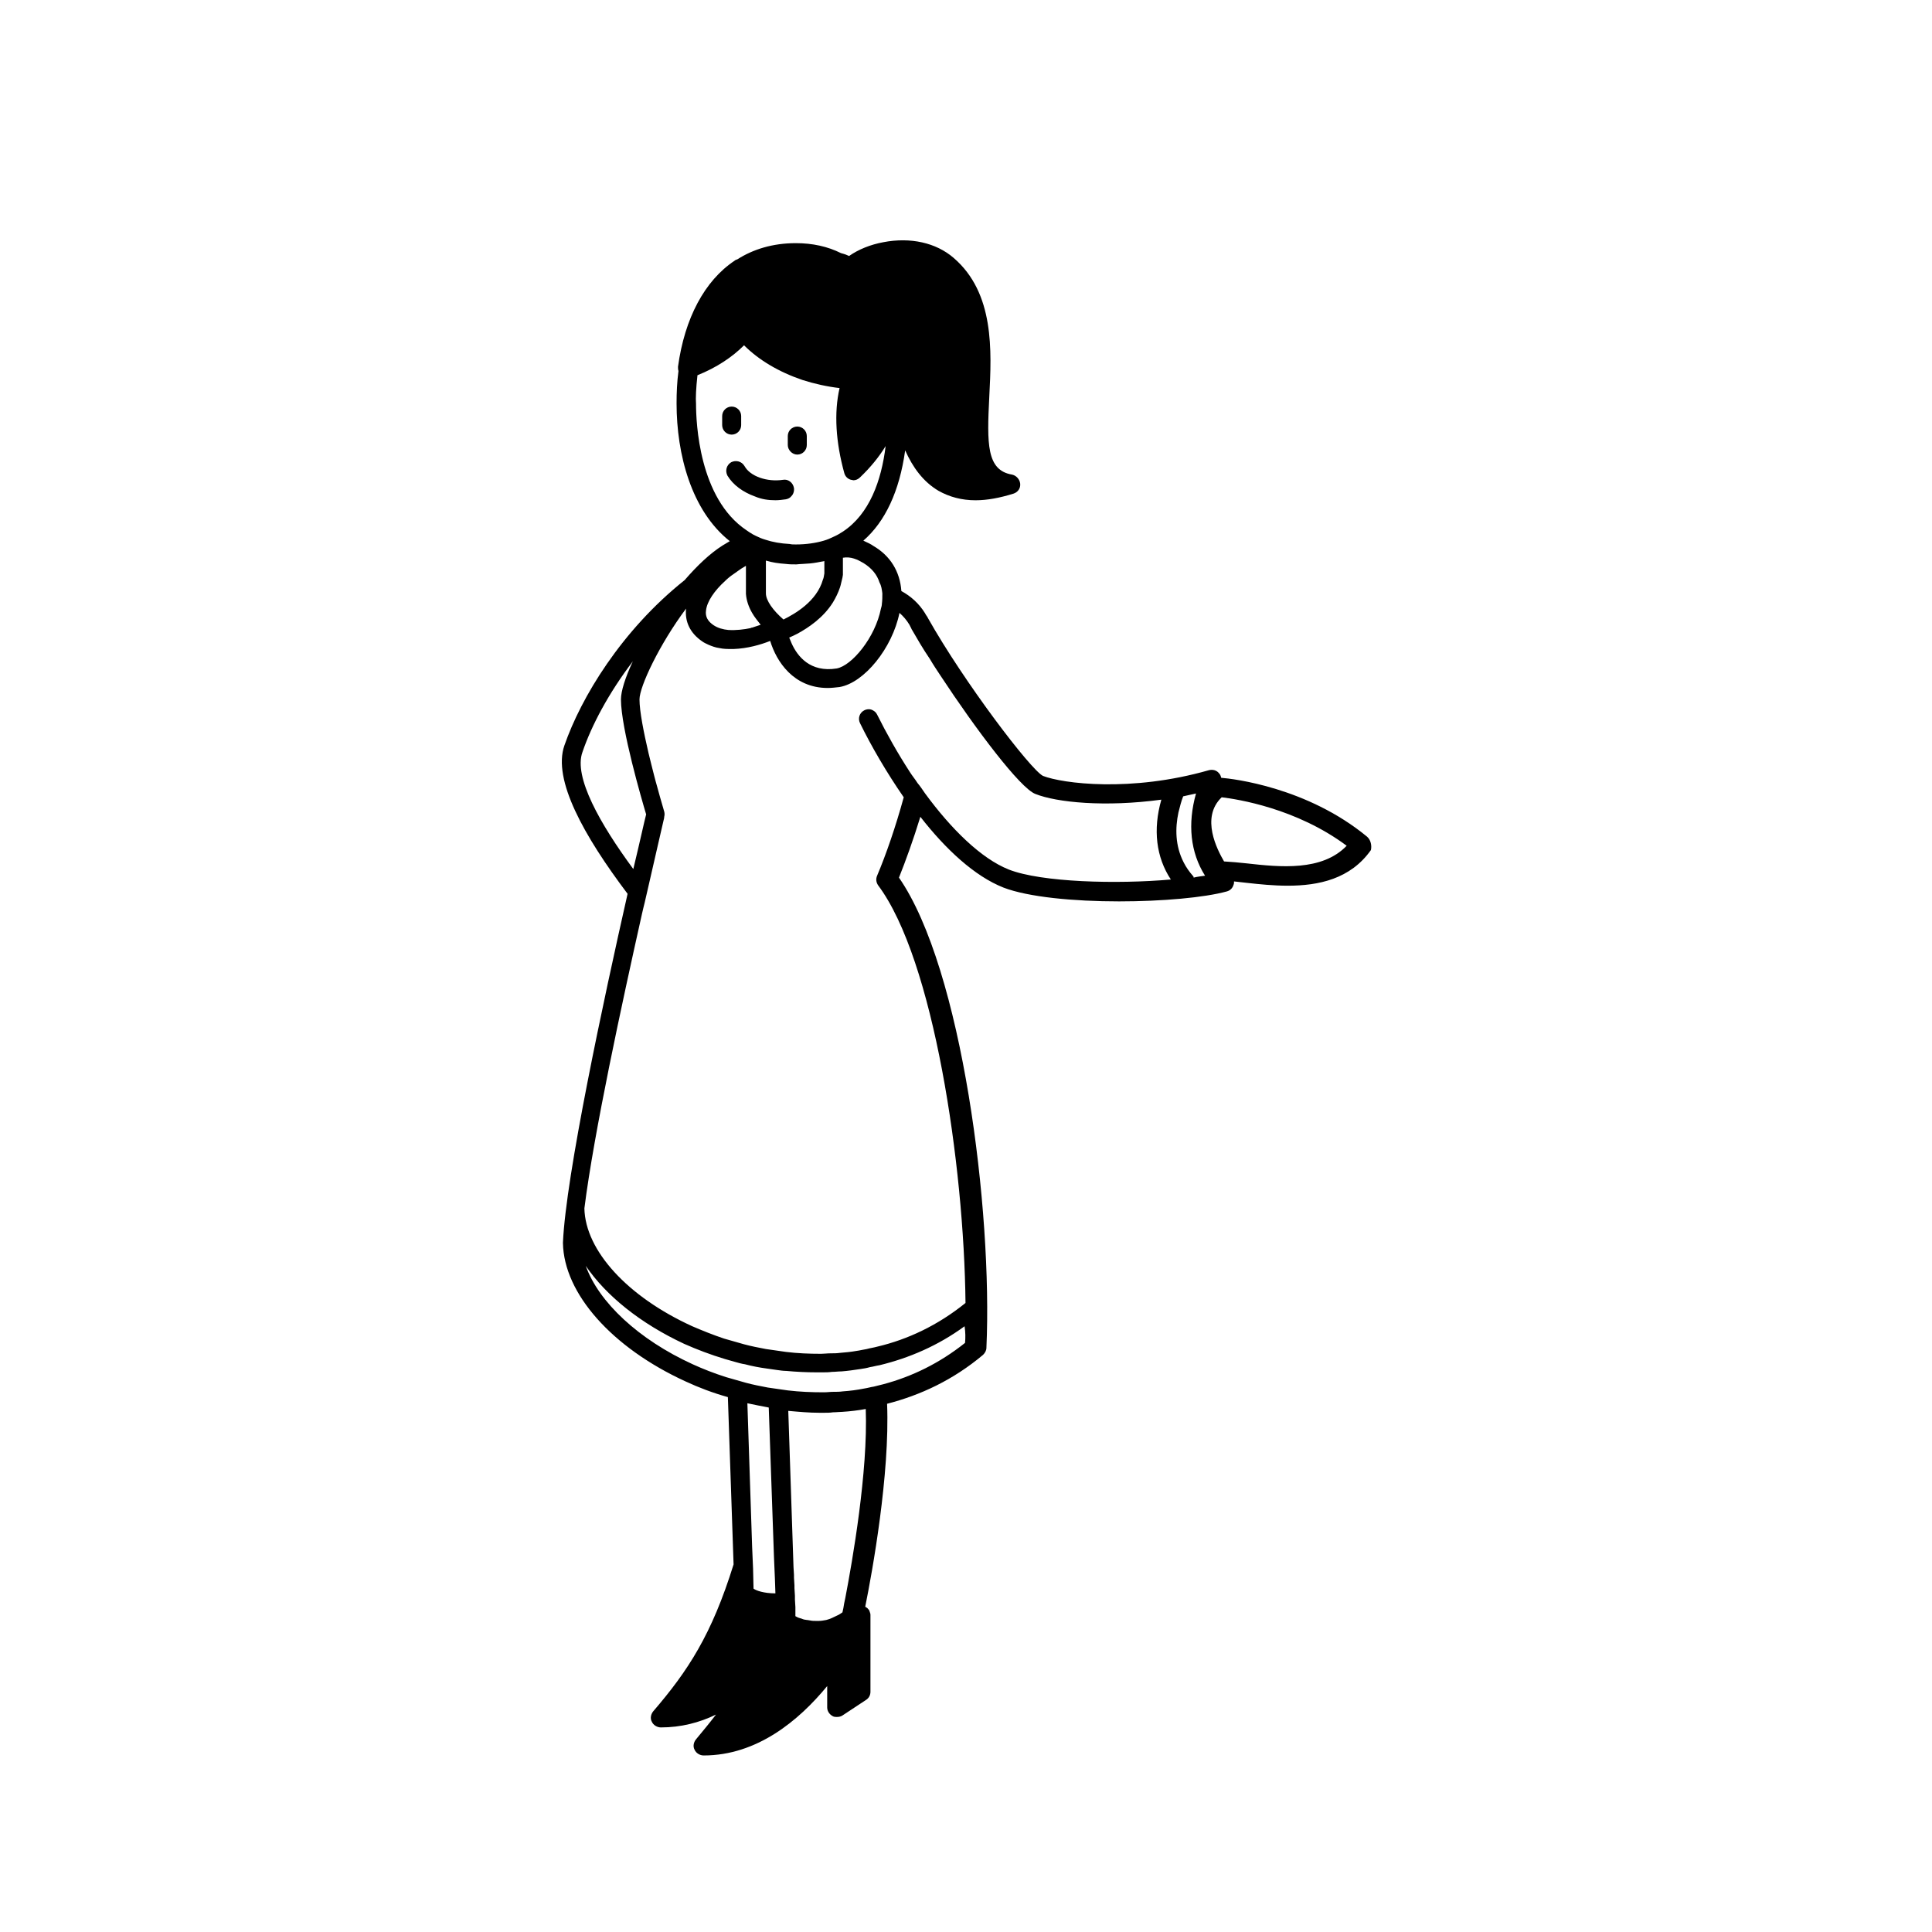 <?xml version="1.0" encoding="UTF-8"?>
<!-- Uploaded to: ICON Repo, www.iconrepo.com, Generator: ICON Repo Mixer Tools -->
<svg fill="#000000" width="800px" height="800px" version="1.1" viewBox="144 144 512 512" xmlns="http://www.w3.org/2000/svg">
 <g>
  <path d="m349.49 276.57c0.883 0 1.891-0.125 2.769-0.25 0.629-0.125 1.133-0.379 1.512-0.883 0.504-0.504 0.754-1.387 0.629-2.141-0.25-1.387-1.512-2.394-2.898-2.141-4.156 0.629-8.691-0.883-10.203-3.652-0.754-1.258-2.266-1.637-3.527-1.008-1.258 0.754-1.637 2.266-1.008 3.527 1.512 2.519 4.156 4.41 7.305 5.543 1.77 0.75 3.531 1.004 5.422 1.004z"/>
  <path d="m340.42 256.66v-2.394c0-1.387-1.133-2.519-2.519-2.519-1.387 0-2.519 1.133-2.519 2.519v2.394c0 1.387 1.133 2.519 2.519 2.519 1.387 0 2.519-1.133 2.519-2.519z"/>
  <path d="m355.29 264.47c1.387 0 2.519-1.133 2.519-2.519v-2.394c0-1.387-1.133-2.519-2.519-2.519-1.387 0-2.519 1.133-2.519 2.519v2.394c0 1.262 1.133 2.519 2.519 2.519z"/>
  <path d="m506.3 365.74c-15.871-13.098-35.52-15.367-38.668-15.617-0.125-0.504-0.25-0.883-0.629-1.258-0.629-0.754-1.637-1.008-2.644-0.754-20.656 5.918-38.793 3.527-43.957 1.512-3.273-1.637-20.906-24.812-30.48-41.816-0.125-0.25-0.25-0.504-0.379-0.629-0.125-0.125-0.125-0.25-0.25-0.379 0-0.125-0.125-0.125-0.125-0.25-1.637-2.644-3.777-4.535-6.297-5.918-0.379-5.164-2.898-9.32-7.43-11.965-0.504-0.379-1.512-0.883-2.644-1.387 5.793-5.039 9.574-13.098 11.082-23.93 2.016 4.535 4.785 8.312 8.816 10.707 2.898 1.637 6.172 2.519 9.824 2.519 3.148 0 6.422-0.629 10.078-1.762 1.133-0.379 1.891-1.387 1.762-2.644-0.125-1.133-1.008-2.141-2.141-2.394-6.801-1.133-6.676-8.188-6.047-20.656 0.629-12.219 1.387-27.457-9.445-36.777-4.66-4.031-11.461-5.543-18.641-4.156-3.402 0.629-6.551 1.891-9.07 3.652-0.25-0.125-0.629-0.25-0.883-0.379-0.379-0.125-0.754-0.25-1.258-0.379-3.527-1.762-7.559-2.644-11.965-2.644-6.172 0-11.336 1.637-15.492 4.281-0.25 0.125-0.504 0.125-0.754 0.379-7.934 5.289-13.227 15.242-14.988 28.086 0 0.379 0 0.754 0.125 1.133-0.379 2.898-0.504 5.668-0.504 8.566 0 13.477 3.906 28.465 14.105 36.527-0.629 0.379-1.258 0.754-1.891 1.133-3.402 2.141-6.801 5.414-10.078 9.195-16.75 13.352-27.457 31.109-31.867 43.832-3.148 9.07 5.164 23.93 16.75 39.297-6.297 27.836-16.375 74.691-17.129 92.449v0.125c0.25 13.352 12.973 27.711 32.496 36.652 3.527 1.637 7.18 3.023 11.211 4.156l1.512 44.336c-5.793 18.641-12.09 28.215-21.285 38.918-0.629 0.754-0.883 1.891-0.379 2.769 0.379 0.883 1.387 1.512 2.394 1.512 5.289 0 10.203-1.258 14.609-3.402-1.637 2.141-3.402 4.281-5.289 6.551-0.629 0.754-0.883 1.891-0.379 2.769 0.379 0.883 1.387 1.512 2.394 1.512 14.105 0 25.191-9.195 32.746-18.391v5.668c0 0.883 0.504 1.762 1.387 2.266 0.379 0.25 0.754 0.25 1.258 0.25 0.504 0 1.008-0.125 1.387-0.379l6.297-4.156c0.754-0.504 1.133-1.258 1.133-2.141v-20.277c0-0.25 0-0.504-0.125-0.629v-0.125c-0.125-0.25-0.125-0.379-0.25-0.629 0 0 0-0.125-0.125-0.125-0.125-0.125-0.25-0.379-0.504-0.504-0.125-0.125-0.25-0.125-0.379-0.25 1.891-9.32 6.551-35.141 5.793-53.781 8.816-2.266 17.508-6.297 25.441-12.973 0.504-0.504 0.883-1.133 0.883-1.891 1.637-36.273-6.422-100.38-23.176-124.57 1.762-4.41 3.777-9.949 5.668-16.121 6.676 8.566 14.359 15.742 22.043 18.766 6.551 2.519 18.641 3.652 30.605 3.652 11.461 0 22.672-1.008 28.59-2.644 0.883-0.25 1.512-0.883 1.762-1.762 0.125-0.25 0.125-0.504 0.125-0.883 1.008 0.125 2.141 0.25 3.402 0.379 3.402 0.379 7.055 0.754 10.832 0.754 8.188 0 16.625-1.762 22.043-9.445 0.254-1.141 0-2.652-1.008-3.535zm-31.992 7.055c-2.141-0.25-4.031-0.379-5.918-0.504-1.762-3.023-6.297-11.586-0.629-17.004 4.156 0.504 19.773 2.898 33.125 12.848-6.551 6.801-17.633 5.668-26.578 4.66zm-62.973 1.637c-7.305-2.898-15.242-10.707-22.168-20.152-0.629-0.883-1.258-1.891-2.016-2.769-0.629-1.008-1.387-1.891-2.016-2.898-3.273-5.039-6.172-10.203-8.691-15.242-0.25-0.504-0.629-0.883-1.133-1.133-0.629-0.379-1.512-0.379-2.266 0-1.258 0.629-1.762 2.141-1.133 3.402 3.023 6.172 7.055 13.098 11.586 19.648-2.141 7.809-4.66 15.113-7.055 20.781-0.379 0.883-0.25 1.762 0.25 2.519 14.738 19.648 22.797 74.188 23.176 110.71-7.305 5.918-15.367 9.699-23.426 11.586-0.883 0.25-1.891 0.379-2.769 0.629-0.883 0.125-1.762 0.379-2.769 0.504-1.387 0.25-2.769 0.379-4.281 0.504-0.883 0.125-1.637 0.125-2.519 0.125-0.883 0-1.762 0.125-2.519 0.125-3.148 0-6.297-0.125-9.32-0.504-0.883-0.125-1.762-0.25-2.644-0.379-0.883-0.125-1.762-0.25-2.644-0.379-2.016-0.379-3.906-0.754-5.793-1.258-0.883-0.25-1.762-0.504-2.644-0.754-0.883-0.25-1.762-0.504-2.644-0.754-3.023-1.008-5.793-2.141-8.438-3.273-17.129-7.809-28.34-20.027-28.59-31.234 2.519-20.027 9.949-54.285 15.242-77.965 0.25-1.133 0.504-2.141 0.754-3.148 0.25-1.133 0.504-2.266 0.754-3.273 2.141-9.445 3.777-16.375 4.281-18.641 0.125-0.379 0.125-0.754 0.125-0.754 0.125-0.504 0.125-0.883 0-1.387 0-0.125-0.883-2.898-1.891-6.676-0.25-0.883-0.504-1.762-0.754-2.769-0.504-1.891-1.008-4.031-1.512-6.047-1.258-5.414-2.394-11.082-2.394-14.234 0-3.402 5.289-14.609 12.344-24.059-0.379 3.527 1.133 6.551 4.281 8.691 0.504 0.379 1.133 0.629 1.637 0.883 0.883 0.379 1.891 0.754 2.898 0.883 1.133 0.25 2.141 0.25 3.273 0.25h0.504c3.652-0.125 7.18-1.133 9.699-2.141 1.637 5.414 6.172 12.469 15.242 12.469 1.008 0 2.016-0.125 3.148-0.25 6.551-1.133 13.98-10.328 15.871-19.648 1.008 0.883 1.891 1.891 2.644 3.148 0.125 0.25 0.25 0.504 0.379 0.754 0.125 0.125 0.125 0.379 0.25 0.504 1.387 2.394 2.898 5.039 4.785 7.809 0.883 1.512 1.891 3.023 2.898 4.535 9.195 13.98 21.035 29.727 25.066 31.234 5.668 2.266 18.516 3.527 33.379 1.512-2.266 7.934-1.387 15.242 2.519 21.16-14.242 1.262-34.27 0.758-42.957-2.644zm-11.59 125.45c-6.801 5.414-14.105 8.941-21.664 10.957-0.883 0.25-1.637 0.379-2.519 0.629-0.883 0.125-1.637 0.379-2.519 0.504-1.891 0.379-3.777 0.629-5.668 0.754-0.883 0.125-1.637 0.125-2.519 0.125-0.883 0-1.637 0.125-2.519 0.125-3.273 0-6.422-0.125-9.574-0.504-0.883-0.125-1.762-0.25-2.644-0.379-0.883-0.125-1.762-0.25-2.644-0.379-2.016-0.379-3.906-0.754-5.793-1.258-0.883-0.25-1.762-0.504-2.644-0.754-0.883-0.25-1.762-0.504-2.644-0.754-3.148-1.008-6.047-2.141-8.816-3.402-14.359-6.551-24.938-16.5-28.34-26.07 5.414 7.934 14.484 15.242 26.07 20.656 3.402 1.512 7.055 2.898 10.832 4.031 0.883 0.25 1.762 0.504 2.644 0.754s1.762 0.504 2.644 0.629c1.891 0.504 3.906 0.883 5.793 1.133 0.883 0.125 1.762 0.25 2.644 0.379 0.883 0.125 1.762 0.25 2.519 0.25 2.644 0.25 5.414 0.379 8.062 0.379h1.512c0.883 0 1.637 0 2.519-0.125 0.883 0 1.637-0.125 2.519-0.125 1.637-0.125 3.402-0.379 5.039-0.629 0.883-0.125 1.637-0.25 2.519-0.504 0.883-0.125 1.637-0.379 2.519-0.504 7.809-1.891 15.492-5.164 22.547-10.328 0.25 1.641 0.25 3.023 0.125 4.41zm-31.738 67.637c-0.25 1.008-0.379 1.891-0.504 2.644-0.125 0.379-0.125 0.754-0.25 1.133-0.379 0.25-0.883 0.629-1.512 0.883-0.754 0.379-1.762 0.883-2.769 1.133-0.629 0.125-1.387 0.25-2.016 0.25h-0.504c-0.629 0-1.258 0-1.762-0.125-0.25 0-0.504-0.125-0.883-0.125-0.25 0-0.504-0.125-0.754-0.125-0.379-0.125-0.754-0.25-1.133-0.379-0.504-0.125-0.883-0.379-1.133-0.504v-2.394l-0.125-2.016v-1.004l-0.125-2.016v-0.754l-0.125-2.016v-0.754l-0.125-2.016-1.387-41.438c2.769 0.25 5.543 0.504 8.312 0.504h1.008c0.883 0 1.762 0 2.519-0.125 0.883 0 1.762-0.125 2.519-0.125 2.016-0.125 4.156-0.379 6.172-0.754 0.617 16.617-3.539 40.297-5.426 50.121zm-20.281-50.508 1.387 39.676 0.25 5.797 0.125 3.652v0.125c-3.023 0-5.164-0.754-5.793-1.258l-0.125-5.289-0.25-5.797-1.258-38.039c1.762 0.379 3.652 0.754 5.664 1.133zm-49.371-173.69c2.394-7.055 6.926-15.617 13.352-24.059-2.016 4.281-3.148 7.934-3.148 10.078 0 7.684 5.543 26.703 6.676 30.48-0.504 1.891-1.637 7.18-3.402 14.484-8.816-11.965-15.871-24.434-13.477-30.984zm30.48-99.879c5.039-2.016 9.195-4.785 12.344-7.934 3.906 3.906 9.195 7.055 15.492 9.195 3.148 1.008 6.551 1.762 9.824 2.141-1.512 6.551-1.008 14.359 1.258 22.547 0.25 0.883 0.883 1.512 1.762 1.762 0.25 0 0.504 0.125 0.629 0.125 0.629 0 1.258-0.25 1.762-0.754 2.769-2.644 5.039-5.414 6.801-8.312-1.133 9.195-4.281 18.012-11.336 22.672-0.754 0.504-1.637 1.008-2.519 1.387-0.754 0.379-1.637 0.754-2.519 1.008-2.141 0.629-4.66 1.008-7.43 1.008-0.629 0-1.133 0-1.637-0.125-2.394-0.125-4.535-0.504-6.422-1.133-0.883-0.25-1.762-0.629-2.519-1.008-0.25-0.125-0.504-0.25-0.754-0.379-0.629-0.379-1.258-0.754-1.762-1.133-12.594-8.438-13.352-28.59-13.352-33.504-0.125-1.391 0-4.164 0.379-7.562zm8.188 67.508c-1.387-0.125-2.769-0.504-3.906-1.258-1.512-1.008-2.266-2.266-2.016-3.906 0.25-2.394 2.266-5.289 5.039-7.809 0.629-0.629 1.387-1.258 2.141-1.762s1.387-1.008 2.141-1.512c0.379-0.25 0.883-0.504 1.258-0.754v7.309 0.125c0.125 1.762 0.754 3.527 1.637 5.039 0.629 1.133 1.512 2.141 2.266 3.148-0.754 0.25-1.512 0.504-2.266 0.754-0.125 0-0.25 0-0.379 0.125-1.758 0.375-3.898 0.625-5.914 0.5zm21.664-17.633c1.258-0.125 2.519-0.379 3.777-0.629v2.266 1.008c-0.125 0.504-0.125 1.133-0.379 1.637-1.637 5.793-7.43 9.07-10.453 10.578-2.769-2.394-4.66-5.039-4.66-6.926v-8.688c1.637 0.504 3.402 0.754 5.289 0.883 0.883 0.125 1.891 0.125 2.769 0.125 1.137-0.129 2.394-0.129 3.656-0.254zm19.145 7.934c0 0.883 0 1.891-0.125 2.769 0 0.379-0.125 0.883-0.25 1.258-1.512 7.684-7.684 15.113-11.715 15.871-7.055 1.133-10.453-3.273-11.965-6.676-0.25-0.504-0.379-1.008-0.629-1.512 0.629-0.25 1.387-0.629 2.141-1.008 3.023-1.637 6.926-4.281 9.445-8.312 0.754-1.258 1.387-2.519 1.891-4.031 0.25-0.754 0.379-1.637 0.629-2.519 0-0.25 0.125-0.504 0.125-0.754v-0.25-4.281c2.141-0.379 3.906 0.504 5.414 1.387 2.266 1.387 3.652 3.148 4.281 5.164 0.504 0.883 0.629 1.891 0.758 2.894zm82.371 74.945c-1.008-1.133-1.891-2.394-2.519-3.652-2.266-4.41-2.266-9.07-1.387-13.227 0.379-1.512 0.754-3.023 1.258-4.281 1.133-0.25 2.266-0.504 3.402-0.754-2.266 8.062-1.512 15.617 2.394 21.789-0.883 0.125-2.016 0.25-3.023 0.504 0-0.129 0-0.254-0.125-0.379z"/>
 </g>
</svg>
